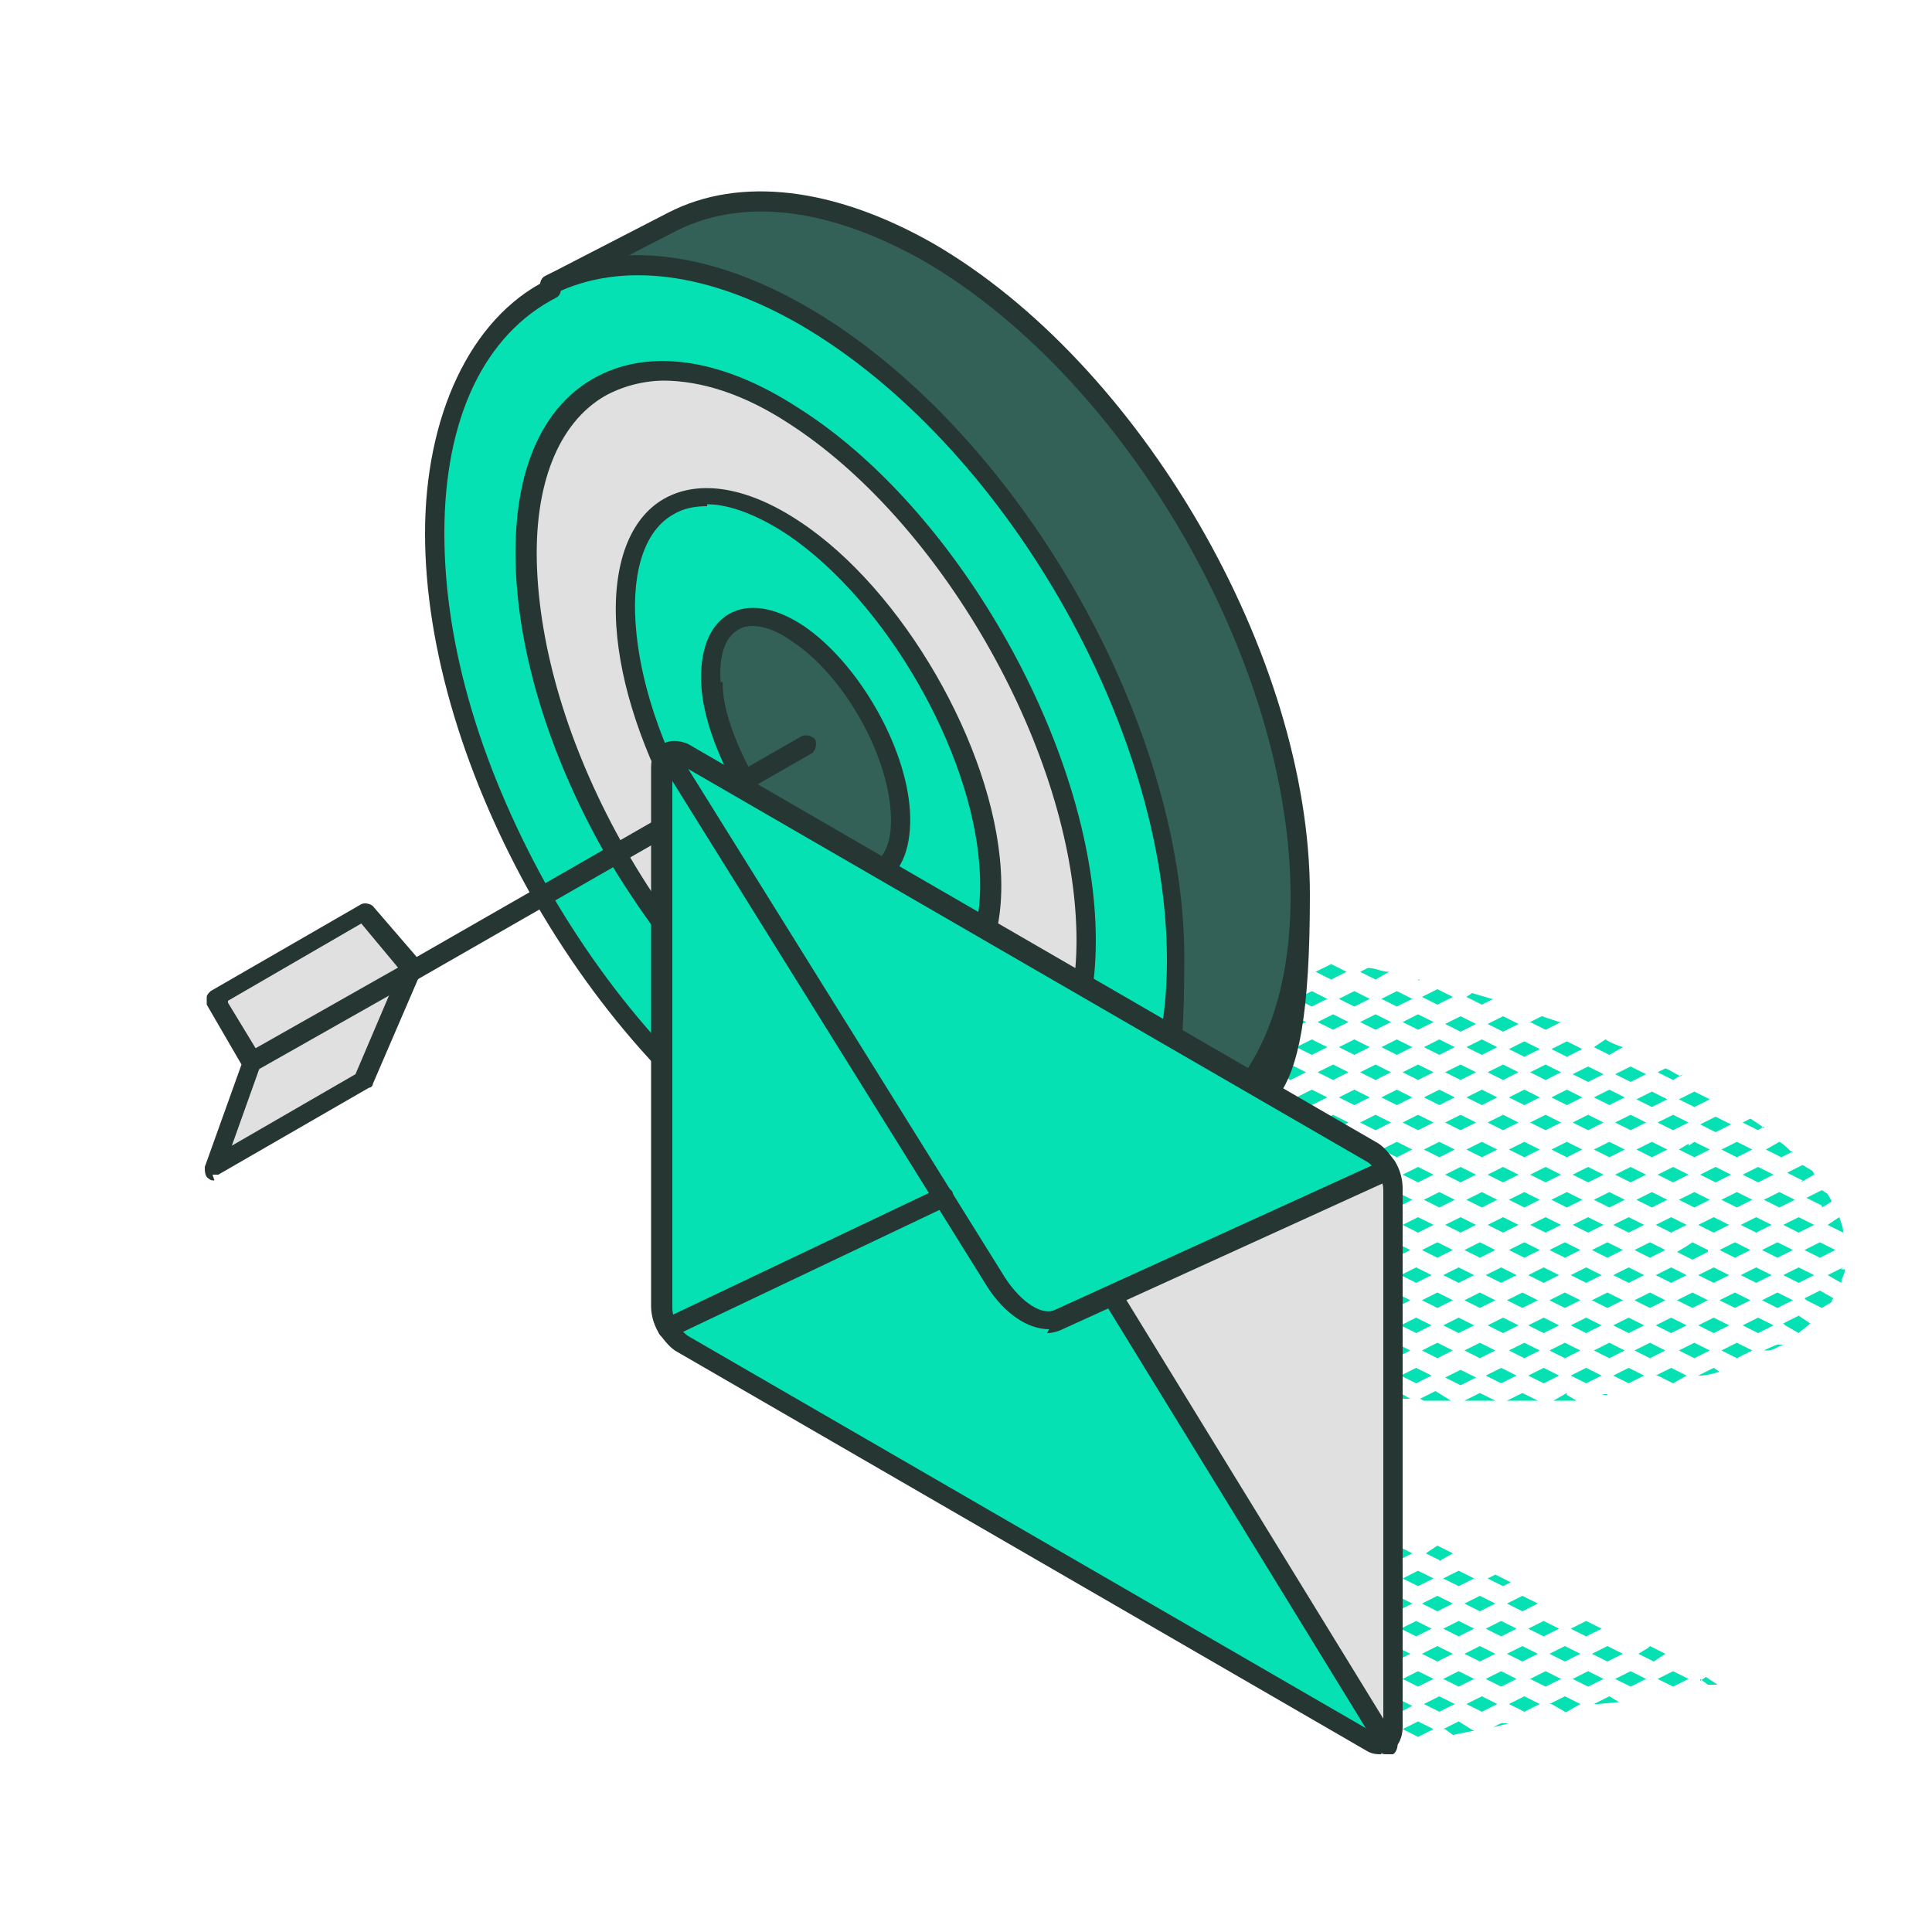 <?xml version="1.0" encoding="UTF-8"?>
<svg id="Calque_1" data-name="Calque 1" xmlns="http://www.w3.org/2000/svg" version="1.1" viewBox="0 0 100 100">
  <defs>
    <style>
      .cls-1 {
        fill: #263633;
      }

      .cls-1, .cls-2, .cls-3, .cls-4 {
        stroke-width: 0px;
      }

      .cls-2 {
        fill: #e0e0e0;
      }

      .cls-3 {
        fill: #06e1b4;
      }

      .cls-4 {
        fill: #336158;
      }
    </style>
  </defs>
  <path class="cls-3" d="M88,86.9l.4.3h.5c0,0-.6-.4-.6-.4l-.3.2ZM85.8,86.9l.8.4.8-.4-.8-.4-.8.4ZM83.6,86.9l.8.4.8-.4-.8-.4-.8.4ZM85.3,85.3l-.5.3.8.4.6-.4-.8-.4ZM82.9,84.3l-.8-.4-.8.4.8.4.8-.4ZM82.2,86.5l-.8.4.8.4.8-.4-.8-.4ZM84,85.6l-.8-.4-.8.4.8.4.8-.4ZM82.5,88.2h.2c0,0,1.1-.1,1.1-.1l-.5-.3-.8.4ZM80.7,84.3l-.8-.4-.8.4.8.4.8-.4ZM81.1,83.4h.2c0,0-.8-.5-.8-.5h0c0,0,.8.5.8.5ZM80.3,88.2l.7.4h.1s.7-.4.7-.4l-.8-.4-.8.4ZM80,86.5l-.8.4.8.4.8-.4-.8-.4ZM81.8,85.6l-.8-.4-.8.4.8.4.8-.4ZM78.2,81.9l-.8-.4-.4.2.8.4.4-.2ZM78.5,84.3l-.8-.4-.8.4.8.4.8-.4ZM79.6,83l-.8-.4-.8.4.8.4.8-.4ZM78.5,86.9l-.8-.4-.8.4.8.4.8-.4ZM79.6,85.6l-.8-.4-.8.4.8.4.8-.4ZM77.3,89.4l.8-.2h-.3c0-.1-.5.2-.5.2ZM78.1,88.2l.8.4.8-.4-.8-.4-.8.4ZM76.3,81.7l-.8-.4-.8.4.8.4.8-.4ZM75.2,83l-.8-.4-.8.4.8.4.8-.4ZM76.3,84.3l-.8-.4-.8.4.8.4.8-.4ZM77.4,83l-.8-.4-.8.4.8.4.8-.4ZM76.3,86.9l-.8-.4-.8.4.8.4.8-.4ZM74.5,87.8l-.8.4.8.4.8-.4-.8-.4ZM77.4,85.6l-.8-.4-.8.4.8.4.8-.4ZM75.2,85.6l-.8-.4-.8.4.8.4.8-.4ZM74.8,89.5l.4.3,1-.2h.1c0,0-.8-.5-.8-.5l-.8.4ZM76.7,87.8l-.8.4.8.4.8-.4-.8-.4ZM73.4,82.1l.8-.4-.8-.4-.8.4.8.4ZM74.5,80.8l.7-.4-.8-.4-.6.4.8.4ZM74.1,84.3l-.8-.4-.8.4.8.4.8-.4ZM73.4,87.3l.8-.4-.8-.4-.8.4.8.4ZM72.6,89.5l.8.4.8-.4-.8-.4-.8.4ZM71.9,79.1l-.8-.4-.3.2v.5c0,0,.3.2.3.2l.8-.4ZM71.2,81.2h0s0,.9,0,.9l.8-.4-.8-.4ZM72.3,80.8l.8-.4-.8-.4-.8.4.8.4ZM71.3,84v.6c0,0,.6-.3.6-.3l-.6-.3ZM72.3,83.4l.8-.4-.8-.4-.8.4.8.4ZM71.6,86.7v.3s.3-.2.3-.2l-.3-.2ZM73,85.6l-.8-.4-.8.4.8.4.8-.4ZM71.9,89.5h0s0,0,0,0h0ZM72.3,87.8l-.5.3v.3s.5.3.5.3l.8-.4-.8-.4ZM95.4,63.8h0c0-.3-.1-.5-.2-.8l-.6.4.8.4ZM95.4,65.6l-.8.4.7.4c0-.2.2-.5.2-.7h-.2ZM93.2,61.2l.7-.4c0,0,0-.1-.1-.2l-.5-.3-.8.4.8.4ZM93.9,63.4l-.8-.4-.8.4.8.4.8-.4ZM94.3,62.5l.5-.3c0-.1-.1-.2-.2-.4l-.3-.2-.8.4.8.4ZM93.5,67.3l.8.4.5-.3c0,0,0-.1.1-.2l-.7-.4-.8.4ZM93.9,66l-.8-.4-.8.4.8.4.8-.4ZM95,64.7l-.8-.4-.8.4.8.4.8-.4ZM92.4,68.6l.7.4c.2-.2.4-.3.6-.5l-.6-.4-.8.4ZM91.3,58.4c-.2-.2-.4-.3-.7-.5l-.4.2.8.4.3-.2ZM91.3,62.1l.8.4.8-.4-.8-.4-.8.4ZM90.2,60.8l.8.4.8-.4-.8-.4-.8.4ZM92.7,59.6c-.2-.2-.4-.4-.6-.5l-.7.4.8.4.6-.3ZM92.8,64.7l-.8-.4-.8.4.8.4.8-.4ZM91.7,63.4l-.8-.4-.8.4.8.4.8-.4ZM92.8,67.3l-.8-.4-.8.4.8.4.8-.4ZM91.7,66l-.8-.4-.8.4.8.4.8-.4ZM91,68.2l-.8.4.8.4.8-.4-.8-.4ZM91.3,69.9h.2c.3,0,.5-.2.8-.3h-.2c0-.1-.8.3-.8.3ZM88.8,58.6l.8-.4-.8-.4-.8.4.8.4ZM89.1,62.1l.8.4.8-.4-.8-.4-.8.4ZM88,60.8l.8.4.8-.4-.8-.4-.8.4ZM89.9,59.9l.8-.4-.8-.4-.8.4.8.4ZM89.5,63.4l-.8-.4-.8.4.8.4.8-.4ZM90.6,67.3l-.8-.4-.8.4.8.4.8-.4ZM89.5,66l-.8-.4-.8.4.8.4.8-.4ZM90.6,64.7l-.8-.4-.8.4.8.4.8-.4ZM89.5,68.6l-.8-.4-.8.4.8.4.8-.4ZM88,71.2h0c.3,0,.7-.1,1-.2l-.3-.2-.8.4ZM89.1,69.9l.8.4.8-.4-.8-.4-.8.4ZM87,55.7c-.3-.1-.5-.3-.8-.4l-.4.2.8.4.5-.3ZM87.4,59.2l-.5.3.8.4.8-.4-.8-.4-.3.2ZM85.8,58.1l.8.4.8-.4-.8-.4-.8.4ZM87.7,57.3l.8-.4-.8-.4-.8.4.8.4ZM86.9,62.1l.8.4.8-.4-.8-.4-.8.4ZM85.8,60.8l.8.4.8-.4-.8-.4-.8.4ZM88.4,64.7l-.8-.4-.3.2-.5.3.8.4.8-.4ZM87.3,63.4l-.8-.4-.8.4.8.4.8-.4ZM88.4,67.3l-.8-.4-.8.4.8.4.8-.4ZM87.3,66l-.8-.4-.8.4.8.4.8-.4ZM87.3,68.6l-.8-.4-.8.4.8.4.8-.4ZM85.8,71.2l.8.4s0,0,0,0l.7-.4-.8-.4-.8.4ZM87.7,69.5l-.8.4.8.4.8-.4-.8-.4ZM84.4,56l.8-.4-.8-.4-.8.4.8.4ZM84.7,59.5l.8.4.8-.4-.8-.4-.8.4ZM83.6,58.1l.8.4.8-.4-.8-.4-.8.4ZM85.5,57.3l.8-.4-.8-.4-.8.4.8.4ZM84.7,62.1l.8.4.8-.4-.8-.4-.8.4ZM83.6,60.8l.8.4.8-.4-.8-.4-.8.4ZM86.2,64.7l-.8-.4-.8.4.8.4.8-.4ZM85.1,63.4l-.8-.4-.8.4.8.4.8-.4ZM86.2,67.3l-.8-.4-.8.4.8.4.8-.4ZM85.1,66l-.8-.4-.8.4.8.4.8-.4ZM85.1,68.6l-.8-.4-.8.4.8.4.8-.4ZM85.1,71.2l-.8-.4-.8.4.8.4.8-.4ZM86.2,69.9l-.8-.4-.8.4.8.4.8-.4ZM82.5,56.8l.8.4.8-.4-.8-.4-.8.4ZM82.2,56l.8-.4-.8-.4-.8.4.8.4ZM84,54.2c-.3-.1-.6-.2-.9-.4l-.6.4.8.4.7-.4ZM81.4,58.1l.8.4.8-.4-.8-.4-.8.4ZM82.5,62.1l.8.4.8-.4-.8-.4-.8.4ZM81.4,60.8l.8.4.8-.4-.8-.4-.8.4ZM82.5,59.5l.8.4.8-.4-.8-.4-.8.4ZM81.4,63.4l.8.4.8-.4-.8-.4-.8.4ZM84,67.3l-.8-.4-.8.4.8.4.8-.4ZM82.9,66l-.8-.4-.8.4.8.4.8-.4ZM84,64.7l-.8-.4-.8.4.8.4.8-.4ZM82.9,68.6l-.8-.4-.8.4.8.4.8-.4ZM83,72.2c.2,0,.3,0,.4,0h-.2c0-.1-.3,0-.3,0ZM82.9,71.2l-.8-.4-.8.4.8.4.8-.4ZM83.3,69.5l-.8.4.8.4.8-.4-.8-.4ZM81.1,54.7l.8-.4-.8-.4-.8.4.8.4ZM80.7,52.9h0c-.3-.1-.6-.2-.9-.3l-.6.3.8.4.8-.4ZM80.3,56.8l.8.4.8-.4-.8-.4-.8.4ZM79.2,55.5l.8.4.8-.4-.8-.4-.8.4ZM80.3,59.5l.8.4.8-.4-.8-.4-.8.4ZM79.2,58.1l.8.4.8-.4-.8-.4-.8.4ZM80.3,62.1l.8.4.8-.4-.8-.4-.8.4ZM79.2,60.8l.8.4.8-.4-.8-.4-.8.4ZM81.8,64.7l-.8-.4-.8.4.8.4.8-.4ZM79.2,63.4l.8.4.8-.4-.8-.4-.8.4ZM81.8,67.3l-.8-.4-.8.4.8.4.8-.4ZM80.7,66l-.8-.4-.8.4.8.4.8-.4ZM80.7,68.6l-.8-.4-.8.4.8.4.8-.4ZM81.1,72.1l-.7.4c.4,0,.8,0,1.2,0l-.5-.3ZM80.7,71.2l-.8-.4-.8.4.8.4.8-.4ZM81.8,69.9l-.8-.4-.8.4.8.4.8-.4ZM77.8,53.4l.8-.4-.8-.4-.8.4.8.4ZM78.1,56.8l.8.4.8-.4-.8-.4-.8.4ZM77,55.5l.8.4.8-.4-.8-.4-.8.4ZM78.9,54.7l.8-.4-.8-.4-.8.4.8.4ZM77,58.1l.8.4.8-.4-.8-.4-.8.4ZM78.1,62.1l.8.4.8-.4-.8-.4-.8.4ZM77,60.8l.8.4.8-.4-.8-.4-.8.4ZM78.1,59.5l.8.4.8-.4-.8-.4-.8.4ZM77,63.4l.8.4.8-.4-.8-.4-.8.4ZM79.6,67.3l-.8-.4-.8.4.8.4.8-.4ZM78.5,66l-.8-.4-.8.4.8.4.8-.4ZM78.1,64.7l.8.4.8-.4-.8-.4-.8.4ZM77.8,68.2l-.8.4.8.4.8-.4-.8-.4ZM79.6,72.5l-.8-.4-.8.4h0c.5,0,1,0,1.4,0ZM78.5,71.2l-.8-.4-.8.4.8.4.8-.4ZM78.9,69.5l-.8.4.8.4.8-.4-.8-.4ZM75.6,53.4l.8-.4-.8-.4-.8.4.8.4ZM73.7,54.2l.8.4.8-.4-.8-.4-.8.4ZM77.2,51.7c-.3-.1-.7-.2-1-.3l-.3.2.8.4.6-.3ZM75.9,56.8l.8.4.8-.4-.8-.4-.8.4ZM74.8,55.5l.8.4.8-.4-.8-.4-.8.4ZM73.7,56.8l.8.4.8-.4-.8-.4-.8.4ZM75.9,54.2l.8.4.8-.4-.8-.4-.8.4ZM74.8,58.1l.8.4.8-.4-.8-.4-.8.4ZM73.7,59.5l.8.4.8-.4-.8-.4-.8.4ZM75.9,62.1l.8.4.8-.4-.8-.4-.8.4ZM74.8,60.8l.8.4.8-.4-.8-.4-.8.4ZM73.7,62.1l.8.4.8-.4-.8-.4-.8.4ZM75.9,59.5l.8.4.8-.4-.8-.4-.8.4ZM74.8,63.4l.8.4.8-.4-.8-.4-.8.4ZM75.2,64.7l-.8-.4-.8.4.8.4.8-.4ZM77.4,67.3l-.8-.4-.8.4.8.4.8-.4ZM76.3,66l-.8-.4-.8.4.8.4.8-.4ZM75.2,67.3l-.8-.4-.8.4.8.4.8-.4ZM77.4,64.7l-.8-.4-.8.4.8.4.8-.4ZM76.3,68.6l-.8-.4-.8.4.8.4.8-.4ZM77.4,72.5l-.8-.4-.8.4h.1c.4,0,.8,0,1.3,0h.1ZM75.6,71.7l.8-.4-.8-.4-.8.4.8.4ZM73.7,72.5c.5,0,.9,0,1.4,0h0c0,0-.8-.5-.8-.5l-.8.4h0ZM77.4,69.9l-.8-.4-.8.4.8.4.8-.4ZM75.2,69.9l-.8-.4-.8.4.8.4.8-.4ZM73.5,50.7c-.1,0-.2,0-.4,0h.3c0,.1.1,0,.1,0ZM72.6,52.9l.8.4.8-.4-.8-.4-.8.4ZM75.2,51.6l-.8-.4-.8.4.8.4.8-.4ZM72.6,55.5l.8.4.8-.4-.8-.4-.8.4ZM72.6,58.1l.8.4.8-.4-.8-.4-.8.4ZM72.6,60.8l.8.4.8-.4-.8-.4-.8.4ZM72.6,63.4l.8.4.8-.4-.8-.4-.8.4ZM74.1,66l-.8-.4-.8.4.8.4.8-.4ZM74.1,68.6l-.8-.4-.8.4.8.4.8-.4ZM74.1,71.2l-.8-.4-.8.4.8.4.8-.4ZM71.9,50.3c-.4,0-.7-.2-1.1-.2l-.4.2.8.4.7-.4ZM70.4,52.9l.8.4.8-.4-.8-.4-.8.4ZM72.3,52.1l.8-.4-.8-.4-.8.4.8.4ZM71.5,56.8l.8.4.8-.4-.8-.4-.8.4ZM70.4,55.5l.8.4.8-.4-.8-.4-.8.4ZM71.5,54.2l.8.4.8-.4-.8-.4-.8.4ZM70.4,58.1l.8.4.8-.4-.8-.4-.8.4ZM71.5,62.1l.8.4.8-.4-.8-.4-.8.4ZM70.4,60.8l.8.4.8-.4-.8-.4-.8.4ZM71.5,59.5l.8.4.8-.4-.8-.4-.8.4ZM71.9,63.4l-.8-.4-.8.4.8.4.8-.4ZM73,67.3l-.8-.4-.8.4.8.4.8-.4ZM71.9,66l-.8-.4-.8.4.8.4.8-.4ZM73,64.7l-.8-.4-.8.4.8.4.8-.4ZM71.9,68.6l-.8-.4-.8.4.8.4.8-.4ZM72.3,72.1l-.6.3c.4,0,.9,0,1.3,0l-.7-.4ZM71.9,71.2l-.8-.4-.8.4.8.4.8-.4ZM73,69.9l-.8-.4-.8.4.8.4.8-.4ZM69.7,50.3l-.8-.4-.8.4.8.4.8-.4ZM69.3,54.2l.8.4.8-.4-.8-.4-.8.4ZM68.2,52.9l.8.4.8-.4-.8-.4-.8.4ZM70.1,52.1l.8-.4-.8-.4-.8.4.8.4ZM69.3,56.8l.8.4.8-.4-.8-.4-.8.4ZM68.2,55.5l.8.4.8-.4-.8-.4-.8.4ZM69.3,59.5l.8.4.8-.4-.8-.4-.8.4ZM68.2,58.1l.8.4.8-.4-.8-.4-.8.4ZM70.8,62.1l-.8-.4-.8.4.8.4.8-.4ZM68.2,60.8l.8.4.8-.4-.8-.4-.8.4ZM70.8,64.7l-.8-.4-.8.4.8.4.8-.4ZM69.7,63.4l-.8-.4-.8.4.8.4.8-.4ZM70.8,67.3l-.8-.4-.8.4.8.4.8-.4ZM69.7,66l-.8-.4-.8.4.8.4.8-.4ZM69.7,68.6l-.8-.4-.8.4.8.4.8-.4ZM69.8,72.3c.2,0,.5,0,.7,0l-.4-.2-.3.2ZM68.2,71.2l.8.4.8-.4-.8-.4-.8.4ZM70.8,69.9l-.8-.4-.8.4.8.4.8-.4ZM66.8,50.7l.8-.4-.8-.4-.8.4.8.4ZM66,52.9l.8.4.8-.4-.8-.4-.8.4ZM67.9,52.1l.8-.4-.8-.4-.8.4.8.4ZM67.1,56.8l.8.4.8-.4-.8-.4-.8.4ZM66,55.5l.8.4.8-.4-.8-.4-.8.4ZM67.1,54.2l.8.4.8-.4-.8-.4-.8.4ZM66,58.1l.8.4.8-.4-.8-.4-.8.4ZM68.6,62.1l-.8-.4-.8.4.8.4.8-.4ZM67.5,60.8l-.8-.4-.8.4.8.4.8-.4ZM67.1,59.5l.8.4.8-.4-.8-.4-.8.4ZM67.5,63.4l-.8-.4-.8.4.8.4.8-.4ZM68.6,67.3l-.8-.4-.8.4.8.4.8-.4ZM67.5,66l-.8-.4-.8.4.8.4.8-.4ZM68.6,64.7l-.8-.4-.8.4.8.4.8-.4ZM67.5,68.6l-.8-.4-.8.4.8.4.8-.4ZM66,71.2l.8.4.8-.4-.8-.4-.8.4ZM67.9,69.5l-.8.4.8.4.8-.4-.8-.4ZM64.9,51.6l.8.4.8-.4-.8-.4-.8.4ZM64.6,50.7l.8-.4-.8-.4-.8.4.8.4ZM66.1,49.2c-.4,0-.8-.1-1.1-.2l.7.4.4-.2ZM63.8,52.9l.8.4.8-.4-.8-.4-.8.4ZM64.9,56.8l.8.4.8-.4-.8-.4-.8.4ZM63.8,55.5l.8.4.8-.4-.8-.4-.8.4ZM64.9,54.2l.8.4.8-.4-.8-.4-.8.4ZM63.8,58.1l.8.4.8-.4-.8-.4-.8.4ZM66.4,62.1l-.8-.4-.8.4.8.4.8-.4ZM65.3,60.8l-.8-.4-.8.4.8.4.8-.4ZM66.4,59.5l-.8-.4-.8.4.8.4.8-.4ZM65.3,63.4l-.8-.4-.8.4.8.4.8-.4ZM66.4,67.3l-.8-.4-.8.4.8.4.8-.4ZM65.3,66l-.8-.4-.8.4.8.4.8-.4ZM66.4,64.7l-.8-.4-.8.4.8.4.8-.4ZM65.3,68.6l-.8-.4-.8.4.8.4.8-.4ZM63.8,71.2l.6.3c0,0,.2,0,.3,0l.7-.4-.8-.4-.8.4ZM65.7,69.5l-.8.4.8.4.8-.4-.8-.4ZM62.7,51.6l.8.4.8-.4-.8-.4-.8.4ZM62.4,50.7l.8-.4-.8-.4-.8.4.8.4ZM64.2,49h-.2c-.3-.1-.7-.2-1-.2l-.4.2.8.4.8-.4ZM61.6,52.9l.8.4.8-.4-.8-.4-.8.4ZM62.7,56.8l.8.4.8-.4-.8-.4-.8.4ZM61.6,55.5l.8.4.8-.4-.8-.4-.8.4ZM62.7,54.2l.8.4.8-.4-.8-.4-.8.4ZM61.6,58.1l.8.4.8-.4-.8-.4-.8.4ZM64.2,62.1l-.8-.4-.8.4.8.4.8-.4ZM63.1,60.8l-.8-.4-.8.4.8.4.8-.4ZM64.2,59.5l-.8-.4-.8.4.8.4.8-.4ZM63.1,63.4l-.8-.4-.8.4.8.4.8-.4ZM64.2,67.3l-.8-.4-.8.4.8.4.8-.4ZM63.1,66l-.8-.4-.8.4.8.4.8-.4ZM64.2,64.7l-.8-.4-.8.4.8.4.8-.4ZM63.1,68.6l-.8-.4-.8.4.8.4.8-.4ZM61.8,71.1c.4,0,.8.1,1.1.2h.2c0,0-.8-.5-.8-.5l-.5.3ZM63.5,69.5l-.8.4.8.4.8-.4-.8-.4ZM60.5,51.6l.8.4.8-.4-.8-.4-.8.4ZM60.2,50.7l.8-.4-.8-.4-.8.4.8.4ZM62,49l-.7-.4h-.1s-.7.4-.7.4l.8.4.8-.4ZM60.5,54.2l.8.4.8-.4-.8-.4-.8.4ZM59.4,52.9l.8.4.8-.4-.8-.4-.8.4ZM60.5,56.8l.8.4.8-.4-.8-.4-.8.4ZM59.4,55.5l.8.4.8-.4-.8-.4-.8.4ZM60.5,59.5l.8.4.8-.4-.8-.4-.8.4ZM59.4,58.1l.8.4.8-.4-.8-.4-.8.4ZM62,62.1l-.8-.4-.8.4.8.4.8-.4ZM60.9,60.8l-.8-.4-.8.4.8.4.8-.4ZM62,64.7l-.8-.4-.8.4.8.4.8-.4ZM60.9,63.4l-.8-.4-.8.4.8.4.8-.4ZM62,67.3l-.8-.4-.8.4.8.4.8-.4ZM60.9,66l-.8-.4-.8.4.8.4.8-.4ZM60.2,68.2l-.8.4.8.4.8-.4-.8-.4ZM61.3,69.5l-.8.4.8.4.8-.4-.8-.4ZM58.3,51.6l.8.4.8-.4-.8-.4-.8.4ZM58,50.7l.8-.4-.8-.4-.8.4.8.4ZM59.8,49l-.8-.4-.8.4.8.4.8-.4ZM57.2,52.9l.8.4.8-.4-.8-.4-.8.4ZM58.3,56.8l.8.4.8-.4-.8-.4-.8.4ZM57.2,55.5l.8.4.8-.4-.8-.4-.8.4ZM58.3,54.2l.8.4.8-.4-.8-.4-.8.4ZM57.2,58.1l.8.4.8-.4-.8-.4-.8.4ZM59.8,62.1l-.8-.4-.8.4.8.4.8-.4ZM58.7,60.8l-.8-.4-.8.4.8.4.8-.4ZM58.3,59.5l.8.4.8-.4-.8-.4-.8.4ZM58.7,63.4l-.8-.4-.8.4.8.4.8-.4ZM59.8,67.3l-.8-.4-.8.4.8.4.8-.4ZM58.7,66l-.8-.4-.8.4.8.4.8-.4ZM59.8,64.7l-.8-.4-.8.4.8.4.8-.4ZM58,68.2l-.8.4.8.4.8-.4-.8-.4ZM58.3,69.9l.8.4.8-.4-.8-.4-.8.4ZM56.1,51.6l.8.4.8-.4-.8-.4-.8.4ZM55.8,50.7l.8-.4-.8-.4-.8.4.8.4ZM57.6,49l-.8-.4-.8.4.8.4.8-.4ZM56.1,54.2l.8.4.8-.4-.8-.4-.8.4ZM55,52.9l.8.4.8-.4-.8-.4-.8.4ZM56.1,56.8l.8.4.8-.4-.8-.4-.8.4ZM55,55.5l.8.4.8-.4-.8-.4-.8.4ZM56.1,59.5l.8.4.8-.4-.8-.4-.8.4ZM55,58.1l.8.4.8-.4-.8-.4-.8.4ZM57.6,62.1l-.8-.4-.8.4.8.4.8-.4ZM56.5,60.8l-.8-.4-.8.4.8.4.8-.4ZM57.6,64.7l-.8-.4-.8.4.8.4.8-.4ZM56.5,63.4l-.8-.4-.8.4.8.4.8-.4ZM57.6,67.3l-.8-.4-.8.4.8.4.8-.4ZM56.5,66l-.8-.4-.8.4.8.4.8-.4ZM55.8,68.2l-.8.4.8.4.8-.4-.8-.4ZM56.3,69.8c.3,0,.7.2,1,.3l.3-.2-.8-.4-.6.3ZM53.9,51.6l.8.4.8-.4-.8-.4-.8.4ZM53.6,50.7l.8-.4-.8-.4-.8.4.8.4ZM55.4,49l-.8-.4-.8.4.8.4.8-.4ZM52.8,52.9l.8.4.8-.4-.8-.4-.8.4ZM53.9,56.8l.8.4.8-.4-.8-.4-.8.4ZM52.8,55.5l.8.4.8-.4-.8-.4-.8.4ZM53.9,54.2l.8.4.8-.4-.8-.4-.8.4ZM52.8,58.1l.8.4.8-.4-.8-.4-.8.4ZM55.4,62.1l-.8-.4-.8.4.8.4.8-.4ZM54.3,60.8l-.8-.4-.8.4.8.4.8-.4ZM55.4,59.5l-.8-.4-.8.4.8.4.8-.4ZM54.3,63.4l-.8-.4-.8.4.8.4.8-.4ZM54.7,66.9l-.8.4.8.4.8-.4-.8-.4ZM54.3,66l-.8-.4-.8.4.8.4.8-.4ZM55.4,64.7l-.8-.4-.8.4.8.4.8-.4ZM52.8,68.6l.6.3c0,0,.1,0,.2,0l.7-.4-.8-.4-.8.4ZM51.7,51.6l.8.4.8-.4-.8-.4-.8.4ZM51.4,50.7l.8-.4-.8-.4-.8.4.8.4ZM53.2,49l-.8-.4-.8.4.8.4.8-.4ZM50.6,52.9l.8.4.8-.4-.8-.4-.8.4ZM51.7,56.8l.8.4.8-.4-.8-.4-.8.4ZM50.6,55.5l.8.4.8-.4-.8-.4-.8.4ZM51.7,54.2l.8.4.8-.4-.8-.4-.8.4ZM50.6,58.1l.8.4.8-.4-.8-.4-.8.4ZM53.2,62.1l-.8-.4-.8.4.8.4.8-.4ZM52.1,60.8l-.8-.4-.8.4.8.4.8-.4ZM53.2,59.5l-.8-.4-.8.4.8.4.8-.4ZM52.1,63.4l-.8-.4-.8.4.8.4.8-.4ZM52.5,66.9l-.8.4.8.4.8-.4-.8-.4ZM52.1,66l-.8-.4-.8.4.8.4.8-.4ZM53.2,64.7l-.8-.4-.8.4.8.4.8-.4ZM51.3,68.2c.2,0,.3.1.5.2l-.4-.2h-.1ZM49.5,51.6l.8.4.8-.4-.8-.4-.8.4ZM49.2,50.7l.8-.4-.8-.4-.8.4.8.4ZM51,49l-.8-.4-.8.4.8.4.8-.4ZM48.4,52.9l.8.4.8-.4-.8-.4-.8.4ZM49.5,56.8l.8.4.8-.4-.8-.4-.8.4ZM48.4,55.5l.8.4.8-.4-.8-.4-.8.4ZM49.5,54.2l.8.4.8-.4-.8-.4-.8.4ZM49.9,58.1l-.8-.4-.8.4.8.4.8-.4ZM51,62.1l-.8-.4-.8.4.8.4.8-.4ZM49.9,60.8l-.8-.4-.8.4.8.4.8-.4ZM51,59.5l-.8-.4-.8.4.8.4.8-.4ZM49.9,63.4l-.8-.4-.8.4.8.4.8-.4ZM49.5,67.3l.8.4.8-.4-.8-.4-.8.4ZM49.2,65.6l-.8.4.8.4.8-.4-.8-.4ZM51,64.7l-.8-.4-.8.4.8.4.8-.4ZM47.3,51.6l.8.4.8-.4-.8-.4-.8.4ZM47,50.7l.8-.4-.8-.4-.8.4.8.4ZM48.8,49l-.6-.4c0,0-.2,0-.3,0l-.6.3.8.4.8-.4ZM46.2,52.9l.8.4.8-.4-.8-.4-.8.4ZM48.8,56.8l-.8-.4-.8.4.8.4.8-.4ZM46.2,55.5l.8.4.8-.4-.8-.4-.8.4ZM47.3,54.2l.8.4.8-.4-.8-.4-.8.4ZM47.7,58.1l-.8-.4-.8.4.8.4.8-.4ZM48.8,62.1l-.8-.4-.8.4.8.4.8-.4ZM47.7,60.8l-.8-.4-.8.4.8.4.8-.4ZM48.8,59.5l-.8-.4-.8.4.8.4.8-.4ZM47.7,63.4l-.8-.4-.8.4.8.4.8-.4ZM47.9,66.9c.3.1.6.2.9.4h0s-.8-.4-.8-.4h-.1ZM46.2,66l.8.4.8-.4-.8-.4-.8.4ZM48.8,64.7l-.8-.4-.8.4.8.4.8-.4ZM45.1,51.6l.8.4.8-.4-.8-.4-.8.4ZM45.5,50.3l-.8-.4-.8.4.8.4.8-.4ZM46.6,49h-.2c-.4,0-.8,0-1.2,0l.6.3.8-.4ZM44,52.9l.8.4.8-.4-.8-.4-.8.4ZM45.1,56.8l.8.4.8-.4-.8-.4-.8.4ZM44,55.5l.8.4.8-.4-.8-.4-.8.4ZM45.1,54.2l.8.4.8-.4-.8-.4-.8.4ZM45.5,58.1l-.8-.4-.8.4.8.4.8-.4ZM46.6,62.1l-.8-.4-.8.4.8.4.8-.4ZM45.5,60.8l-.8-.4-.8.4.8.4.8-.4ZM46.6,59.5l-.8-.4-.8.4.8.4.8-.4ZM44.8,62.9l-.8.4.8.4.8-.4-.8-.4ZM45.9,64.2l-.8.4.8.4.8-.4-.8-.4ZM43.3,50.3l-.8-.4-.8.4.8.4.8-.4ZM41.8,52.9l.8.4.8-.4-.8-.4-.8.4ZM43.7,52.1l.8-.4-.8-.4-.8.4.8.4ZM42.9,56.8l.8.4.8-.4-.8-.4-.8.4ZM41.8,55.5l.8.4.8-.4-.8-.4-.8.4ZM42.9,54.2l.8.4.8-.4-.8-.4-.8.4ZM43.3,58.1l-.8-.4-.8.4.8.4.8-.4ZM44.4,62.1l-.8-.4-.8.4.8.4.8-.4ZM43.3,60.8l-.8-.4-.8.4.8.4.8-.4ZM44.4,59.5l-.8-.4-.8.4.8.4.8-.4ZM43.1,64.6c.2.1.5.3.7.4,0,0,0,0,0,0l.5-.3-.8-.4-.5.3ZM42.6,62.9l-.8.4.8.4.8-.4-.8-.4ZM41.5,52.1l.8-.4-.8-.4-.8.4.8.4ZM41.1,50.3h0c-.3,0-.6.2-.9.3h.2c0,.1.8-.3.8-.3ZM39.6,52.9l.8.4.8-.4-.8-.4-.8.4ZM42.2,56.8l-.8-.4-.5.3-.3.2.8.4.8-.4ZM41.1,55.5l-.8-.4-.8.4.8.4.8-.4ZM40.7,54.2l.8.4.8-.4-.8-.4-.8.4ZM41.1,58.1l-.8-.4-.8.4.8.4.8-.4ZM41.5,61.6l-.5.3-.3.2.8.4.8-.4-.8-.4ZM40.4,60.3l-.8.4.8.4.8-.4-.8-.4ZM42.2,59.5l-.8-.4-.8.4.8.4.8-.4ZM38.9,52.9l-.8-.4-.8.4.8.4.8-.4ZM40,51.6l-.8-.4-.8.4.8.4.8-.4ZM38.5,56.8l.8.4.8-.4-.8-.4-.8.4ZM37.4,55.5l.8.4.8-.4-.8-.4-.8.4ZM38.5,54.2l.8.4.8-.4-.8-.4-.8.4ZM38.9,58.1l-.8-.4-.8.4.8.4.8-.4ZM39.1,61.7c.2.2.4.3.6.5l.3-.2-.8-.4h-.2ZM37.8,60.5c.2.2.4.4.5.6l.6-.3-.8-.4-.4.2ZM40,59.5l-.8-.4-.8.4.8.4.8-.4ZM36.3,56.8l.8.4.8-.4-.8-.4-.8.4ZM36.7,55.5l-.8-.4-.3.2c0,.2,0,.3,0,.5l.4.2.8-.4ZM37.8,54.2l-.8-.4-.8.4.8.4.8-.4ZM37.1,59l-.3.2c.1.2.3.4.5.6l.6-.4-.8-.4ZM35.9,57.7c0,.2.2.5.3.7l.5-.3-.8-.4h0Z"/>
  <g>
    <g>
      <g>
        <polygon class="cls-2" points="11.1 51.8 13 55 21.3 50.3 21.4 50.2 18.8 47.3 11.1 51.8"/>
        <polygon class="cls-2" points="13 55 11.1 60.5 18.8 56.1 21.3 50.3 13 55"/>
        <path class="cls-3" d="M28.2,46.4c3.5,6.1,8.3,11.3,13.6,14.4,5.1,2.9,9.7,3.3,13.2,1.6,3.7-1.9,6.1-6.3,6.1-12.7,0-12.3-8.6-27.2-19.2-33.3-5.1-2.9-9.7-3.3-13.1-1.6h0c-3.7,1.9-6.1,6.3-6.1,12.7s2.1,12.9,5.6,18.9ZM32,44.2c-2.7-4.7-4.5-10-4.7-14.7-.4-9.5,5.8-13,13.8-8,8,5.1,14.8,16.8,15.2,26.3.4,9.5-5.8,13-13.8,8-4-2.5-7.7-6.8-10.5-11.5Z"/>
        <path class="cls-2" d="M32,44.2c2.7,4.8,6.5,9,10.5,11.5,8,5.1,14.2,1.5,13.8-8-.4-9.5-7.2-21.2-15.2-26.3-8-5.1-14.2-1.5-13.8,8,.2,4.7,2,10,4.7,14.7ZM35.6,42.1c-1.8-3.2-3.1-6.7-3.3-9.8-.4-6.2,3.5-8.5,8.7-5,5.2,3.5,9.7,11.3,10.1,17.6.4,6.2-3.5,8.5-8.7,5-2.6-1.7-5-4.6-6.9-7.8Z"/>
        <path class="cls-4" d="M35,11.6l-6.4,3.2c3.4-1.7,8.1-1.4,13.1,1.6,10.6,6.1,19.2,21,19.2,33.3s-2.3,10.8-6.1,12.7l6.4-3.3c3.7-1.9,6.1-6.3,6.1-12.7,0-12.3-8.6-27.2-19.2-33.3-5.1-2.9-9.7-3.3-13.2-1.6Z"/>
        <path class="cls-3" d="M35.6,42.1c1.8,3.2,4.3,6,6.9,7.8,5.2,3.5,9.1,1.2,8.7-5-.4-6.2-5-14.1-10.1-17.6-5.2-3.5-9.1-1.2-8.7,5,.2,3.1,1.4,6.6,3.3,9.8ZM38.6,40.5c-1-1.7-1.6-3.5-1.7-5.1-.2-3.3,1.8-4.4,4.5-2.6,2.7,1.8,5.1,5.9,5.3,9.2.2,3.3-1.8,4.4-4.5,2.6-1.4-.9-2.6-2.4-3.6-4.1Z"/>
        <path class="cls-4" d="M38.6,40.5c1,1.7,2.2,3.2,3.6,4.1,2.7,1.8,4.7.6,4.5-2.6-.2-3.3-2.6-7.4-5.3-9.2-2.7-1.8-4.8-.6-4.5,2.6.1,1.6.8,3.5,1.7,5.1Z"/>
      </g>
      <g>
        <path class="cls-1" d="M44.5,45.9c-.8,0-1.7-.3-2.6-.9-1.4-.9-2.7-2.4-3.8-4.2-1-1.8-1.7-3.7-1.8-5.3h0c-.1-1.8.4-3.1,1.4-3.7,1-.6,2.4-.4,3.9.6,2.8,1.9,5.3,6.2,5.5,9.6.1,1.8-.4,3.1-1.4,3.7-.4.2-.8.3-1.3.3ZM37.4,35.3c0,1.5.7,3.2,1.6,4.9,1,1.7,2.2,3.1,3.4,3.9,1.1.8,2.2,1,2.8.6.7-.4,1-1.4.9-2.7-.2-3.1-2.5-7.1-5.1-8.8-1.1-.8-2.2-1-2.8-.6-.7.4-1,1.4-.9,2.7Z"/>
        <path class="cls-1" d="M47,52.1c-1.4,0-3.1-.6-4.8-1.7-2.6-1.7-5.1-4.6-7-8-1.9-3.4-3.1-6.9-3.3-10-.2-3.2.7-5.6,2.5-6.6,1.8-1,4.3-.6,7,1.2,5.3,3.5,10,11.6,10.4,18,.2,3.2-.7,5.6-2.5,6.6-.7.4-1.4.6-2.2.6ZM36.6,26.2c-.6,0-1.2.1-1.7.4-1.5.8-2.2,2.9-2,5.7.2,2.9,1.3,6.3,3.2,9.6,1.9,3.3,4.3,6,6.7,7.6,2.3,1.6,4.4,2,5.9,1.1,1.5-.8,2.2-2.9,2-5.7-.4-6.1-4.9-13.8-9.9-17.2-1.5-1-3-1.6-4.2-1.6Z"/>
        <path class="cls-1" d="M49.2,58.6c-2.1,0-4.5-.8-7-2.4-4-2.5-7.7-6.7-10.7-11.7-2.9-5-4.6-10.3-4.8-15-.2-4.8,1.2-8.3,4-9.9,2.8-1.6,6.6-1.1,10.6,1.5,8.1,5.1,15,17.1,15.4,26.7.2,4.8-1.2,8.3-4,9.9-1.1.6-2.3.9-3.6.9ZM34.4,19.7c-1.1,0-2.2.3-3.1.8-2.4,1.4-3.7,4.6-3.5,9,.2,4.5,1.8,9.6,4.6,14.5,2.8,4.9,6.5,9,10.3,11.4,3.7,2.3,7.1,2.8,9.5,1.4,2.4-1.4,3.7-4.6,3.5-9-.4-9.3-7.1-20.9-14.9-25.9-2.3-1.5-4.5-2.2-6.5-2.2Z"/>
        <path class="cls-1" d="M54.9,62.9c-.2,0-.4-.1-.5-.3-.1-.3,0-.6.2-.7,3.7-1.9,5.8-6.2,5.8-12.2,0-12.1-8.5-26.8-19-32.9-4.7-2.7-9.2-3.3-12.7-1.6-.3.1-.6,0-.7-.2-.1-.3,0-.6.2-.7,3.7-1.9,8.6-1.3,13.6,1.6,10.7,6.2,19.5,21.3,19.5,33.7s-2.3,11.1-6.3,13.1c0,0-.2,0-.2,0Z"/>
        <path class="cls-1" d="M50.4,64c-2.7,0-5.8-.9-8.9-2.7-5.2-3-10.1-8.2-13.8-14.6-3.6-6.3-5.7-13.1-5.7-19.1s2.3-11.1,6.3-13.1c.3-.1.6,0,.7.2.1.3,0,.6-.2.7-3.7,1.9-5.8,6.2-5.8,12.2s2,12.4,5.5,18.6c3.6,6.2,8.4,11.3,13.4,14.2,4.8,2.7,9.3,3.3,12.7,1.6.3-.1.6,0,.7.2.1.3,0,.6-.2.7-1.4.7-3.1,1.1-4.8,1.1Z"/>
        <path class="cls-1" d="M54.9,62.9c-.2,0-.4-.1-.5-.3-.1-.3,0-.6.2-.7l6.4-3.3c3.7-1.9,5.8-6.2,5.8-12.2,0-12.1-8.5-26.8-19-32.9-4.8-2.7-9.2-3.3-12.7-1.6l-6.4,3.3c-.3.1-.6,0-.7-.2-.1-.3,0-.6.2-.7l6.4-3.3c3.7-1.9,8.6-1.3,13.7,1.6,10.7,6.2,19.5,21.3,19.5,33.7s-2.3,11.1-6.3,13.1l-6.4,3.3c0,0-.2,0-.2,0Z"/>
        <path class="cls-1" d="M13,55.5c-.2,0-.4,0-.4-.3-.1-.2,0-.6.2-.7l8.3-4.7c.2-.1.6,0,.7.2.1.2,0,.6-.2.7l-8.3,4.7c0,0-.2,0-.3,0Z"/>
        <path class="cls-1" d="M21.3,50.8c-.2,0-.4,0-.4-.3-.1-.2,0-.6.2-.7l20.4-11.7c.2-.1.6,0,.7.2.1.2,0,.6-.2.7l-20.4,11.7c0,0-.2,0-.3,0Z"/>
        <path class="cls-1" d="M11.1,61.1c-.1,0-.2,0-.3-.1-.2-.1-.2-.4-.2-.6l1.9-5.3-1.8-3.1c0-.1,0-.3,0-.4,0-.1.1-.2.2-.3l7.8-4.5c.2-.1.5,0,.6.1l2.5,2.9c.1.2.2.4,0,.5l-2.5,5.8c0,.1-.1.2-.2.2l-7.8,4.5c0,0-.2,0-.3,0ZM11.8,51.9l1.7,2.8c0,.1,0,.3,0,.4l-1.5,4.2,6.4-3.7,2.3-5.4-2-2.4-6.9,4ZM18.8,56.1h0Z"/>
      </g>
    </g>
    <g id="mail_envelope" data-name="mail envelope">
      <g>
        <path class="cls-2" d="M72.1,61.6v27.9c0,.4-.1.6-.3.7l-14.3-23.3,14.3-6.5c.2.4.3.8.3,1.1Z"/>
        <path class="cls-3" d="M57.5,67l14.3,23.3c-.2.1-.5,0-.8,0l-35.6-20.6c-.3-.2-.6-.5-.8-.8l14.3-6.8,2.7,4.3c.9,1.5,2.3,2.3,3.3,1.9l2.6-1.2Z"/>
        <path class="cls-3" d="M71.8,60.4l-16.9,7.7c-.9.4-2.3-.4-3.3-1.9l-17-27.3c.2-.1.5,0,.8,0l35.6,20.6c.3.2.6.5.8.8Z"/>
        <path class="cls-3" d="M34.6,39l14.3,23-14.3,6.8c-.2-.4-.3-.8-.3-1.1v-27.9c0-.4.1-.6.4-.7Z"/>
      </g>
      <g>
        <path class="cls-1" d="M71.5,90.8c-.2,0-.5,0-.8-.2l-35.6-20.6c-.4-.2-.7-.6-1-1-.3-.5-.4-1-.4-1.4v-27.9c0-.5.2-1,.6-1.2.4-.2.8-.2,1.3,0l35.6,20.6c.4.2.7.6,1,1,.3.5.4,1,.4,1.4v27.9c0,.5-.2,1-.6,1.2-.2,0-.3.1-.5.1ZM71.6,89.8l.2.5-.2-.5s0-.1,0-.3v-27.9c0-.3-.1-.6-.3-.9-.2-.3-.4-.5-.6-.6l-35.6-20.6c-.2,0-.3,0-.3,0,0,0,0,0,0,.3v27.9c0,.3.1.6.3.9.2.3.4.5.6.6l35.6,20.6c.2,0,.3,0,.3,0Z"/>
        <path class="cls-1" d="M54.3,68.8c-1.1,0-2.3-.8-3.2-2.2l-17-27.3c-.2-.2,0-.6.2-.7.2-.2.6,0,.7.2l17,27.3c.9,1.4,2,2,2.6,1.7l16.9-7.7c.3-.1.6,0,.7.3.1.3,0,.6-.3.7l-16.9,7.7c-.2.1-.5.2-.8.2Z"/>
        <path class="cls-1" d="M71.8,90.8c-.2,0-.3,0-.4-.2l-14.3-23.3c-.1-.2,0-.6.2-.7.2-.1.6,0,.7.2l14.3,23.3c.1.2,0,.6-.2.7,0,0-.2,0-.3,0Z"/>
        <path class="cls-1" d="M34.6,69.3c-.2,0-.4-.1-.5-.3-.1-.3,0-.6.2-.7l14.3-6.8c.3-.1.6,0,.7.2.1.3,0,.6-.2.7l-14.3,6.8c0,0-.1,0-.2,0Z"/>
      </g>
    </g>
  </g>
</svg>